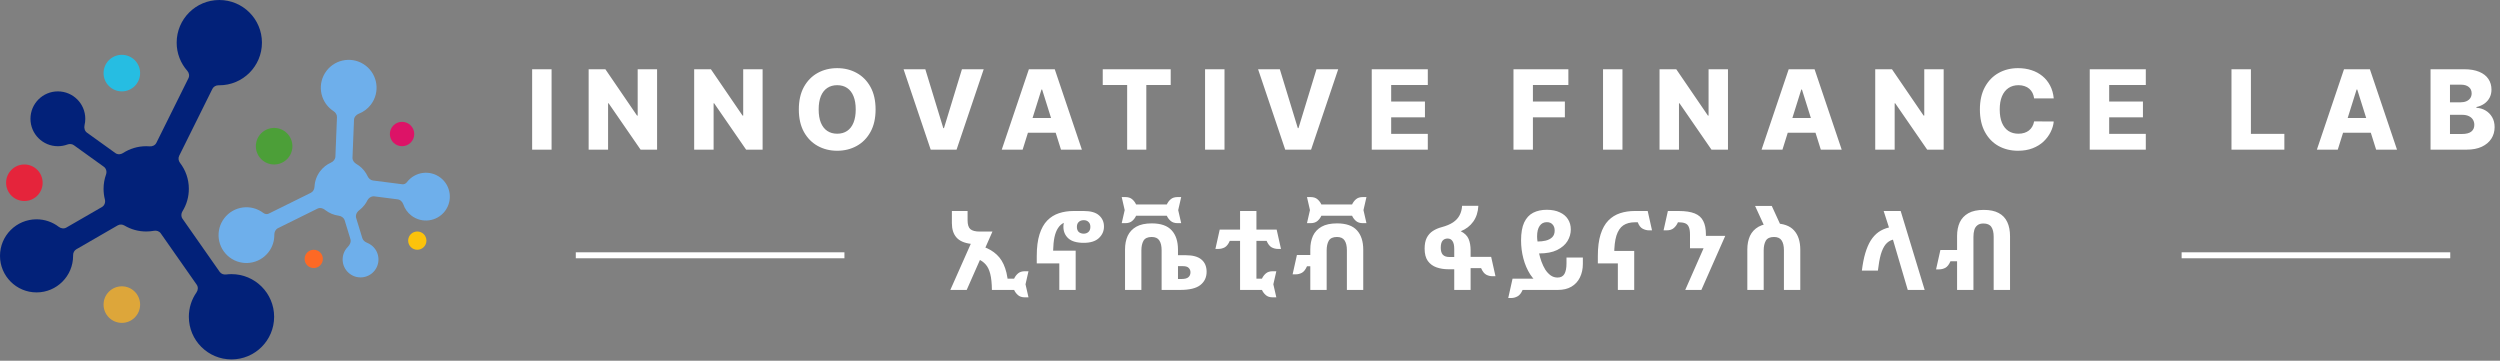 <?xml version="1.0" encoding="UTF-8"?>
<svg xmlns="http://www.w3.org/2000/svg" width="499" height="72" viewBox="0 0 499 72" fill="none">
  <rect x="0" y="0" width="499" height="72" fill="#808080" stroke="none"/>
  <path fill-rule="evenodd" clip-rule="evenodd" d="M52.285 8.512C52.285 13.212 48.474 17.023 43.774 17.023C43.727 17.023 43.679 17.023 43.633 17.022C43.12 17.014 42.627 17.272 42.399 17.732L35.76 31.106C35.534 31.562 35.622 32.105 35.932 32.508C37.037 33.944 37.694 35.742 37.694 37.694C37.694 39.34 37.227 40.876 36.418 42.179C36.137 42.632 36.114 43.213 36.42 43.65L43.848 54.259C44.132 54.663 44.631 54.848 45.12 54.786C45.476 54.74 45.838 54.717 46.206 54.717C50.906 54.717 54.717 58.528 54.717 63.229C54.717 67.93 50.906 71.74 46.206 71.74C41.505 71.74 37.694 67.93 37.694 63.229C37.694 61.419 38.259 59.741 39.222 58.361C39.543 57.901 39.586 57.286 39.264 56.827L32.087 46.577C31.787 46.149 31.25 45.969 30.737 46.064C30.233 46.157 29.713 46.206 29.183 46.206C27.599 46.206 26.117 45.773 24.847 45.02C24.434 44.775 23.92 44.742 23.504 44.981L15.233 49.757C14.81 50.001 14.584 50.475 14.591 50.964C14.591 50.999 14.591 51.034 14.591 51.069C14.591 55.099 11.325 58.365 7.296 58.365C3.266 58.365 0 55.099 0 51.069C0 47.04 3.266 43.774 7.296 43.774C8.966 43.774 10.505 44.335 11.734 45.279C12.169 45.613 12.763 45.7 13.238 45.425L20.349 41.32C20.869 41.019 21.082 40.385 20.934 39.802C20.762 39.128 20.671 38.422 20.671 37.694C20.671 36.693 20.844 35.733 21.161 34.841C21.361 34.279 21.21 33.632 20.725 33.283L14.741 28.982C14.365 28.711 13.871 28.69 13.436 28.849C12.848 29.065 12.214 29.183 11.551 29.183C8.529 29.183 6.08 26.733 6.08 23.711C6.08 20.689 8.529 18.239 11.551 18.239C14.573 18.239 17.023 20.689 17.023 23.711C17.023 24.146 16.972 24.569 16.876 24.975C16.744 25.534 16.898 26.147 17.364 26.482L23.037 30.56C23.484 30.881 24.086 30.854 24.548 30.554C25.881 29.686 27.473 29.183 29.183 29.183C29.419 29.183 29.654 29.192 29.886 29.211C30.43 29.256 30.969 28.997 31.212 28.508L37.617 15.606C37.858 15.121 37.742 14.541 37.384 14.134C36.063 12.635 35.262 10.667 35.262 8.512C35.262 3.811 39.073 0 43.774 0C48.474 0 52.285 3.811 52.285 8.512Z" fill="#022179"></path>
  <path fill-rule="evenodd" clip-rule="evenodd" d="M44.762 43.56C46.624 41.116 50.115 40.643 52.56 42.505V42.505C52.871 42.742 53.288 42.813 53.638 42.64L62.044 38.485C62.5 38.26 62.754 37.773 62.779 37.266C62.83 36.178 63.201 35.095 63.91 34.163C64.495 33.396 65.24 32.823 66.063 32.455C66.55 32.238 66.923 31.793 66.945 31.26L67.26 23.393C67.279 22.9 66.992 22.454 66.577 22.185C66.458 22.108 66.341 22.026 66.227 21.939C63.782 20.076 63.31 16.585 65.172 14.14C67.034 11.696 70.525 11.223 72.97 13.085C75.415 14.947 75.887 18.439 74.025 20.884C73.38 21.73 72.539 22.341 71.614 22.699C71.091 22.902 70.682 23.361 70.659 23.922L70.357 31.463C70.336 31.984 70.658 32.45 71.11 32.71C71.315 32.828 71.515 32.961 71.709 33.108C72.454 33.676 73.016 34.396 73.385 35.191C73.587 35.627 73.971 35.968 74.447 36.029L80.302 36.778C80.66 36.824 81.005 36.646 81.223 36.359V36.359C82.82 34.263 85.812 33.858 87.908 35.455C90.003 37.051 90.408 40.043 88.812 42.139C87.216 44.234 84.223 44.639 82.128 43.043C81.351 42.451 80.806 41.668 80.51 40.809C80.331 40.291 79.916 39.858 79.372 39.789L74.727 39.194C74.13 39.118 73.58 39.497 73.31 40.034C73.158 40.336 72.976 40.628 72.763 40.907C72.444 41.327 72.075 41.689 71.673 41.991C71.195 42.349 70.918 42.951 71.093 43.522L72.32 47.536C72.455 47.979 72.838 48.29 73.27 48.459C73.572 48.577 73.864 48.739 74.135 48.946C75.706 50.143 76.01 52.387 74.813 53.959C73.616 55.531 71.371 55.834 69.8 54.637C68.228 53.44 67.924 51.196 69.121 49.624C69.223 49.491 69.331 49.368 69.446 49.253C69.853 48.848 70.11 48.271 69.942 47.722L68.801 43.989C68.64 43.462 68.143 43.124 67.597 43.051C66.671 42.928 65.762 42.569 64.965 41.962C64.928 41.933 64.891 41.904 64.855 41.875C64.428 41.533 63.845 41.408 63.355 41.65L55.485 45.54C54.999 45.78 54.745 46.313 54.753 46.855C54.77 48.057 54.4 49.273 53.615 50.303C51.753 52.748 48.262 53.221 45.817 51.358C43.372 49.496 42.9 46.005 44.762 43.56Z" fill="#6EAFEB"></path>
  <circle cx="24.319" cy="14.591" r="3.648" fill="#26BDE2"></circle>
  <circle cx="4.864" cy="36.478" r="3.648" fill="#E5243B"></circle>
  <circle cx="54.717" cy="29.183" r="3.648" fill="#4C9F38"></circle>
  <circle cx="24.319" cy="60.797" r="3.648" fill="#DDA63A"></circle>
  <circle cx="80.252" cy="26.751" r="2.432" fill="#DD1367"></circle>
  <circle cx="83.292" cy="48.029" r="1.824" fill="#FCC30B"></circle>
  <circle cx="62.621" cy="51.677" r="1.824" fill="#FD6925"></circle>
  <path d="M110.094 13.821V29.87H106.215V13.821H110.094ZM131.153 13.821V29.87H127.861L121.475 20.608H121.373V29.87H117.494V13.821H120.832L127.148 23.068H127.281V13.821H131.153ZM152.216 13.821V29.87H148.924L142.538 20.608H142.436V29.87H138.557V13.821H141.895L148.211 23.068H148.344V13.821H152.216ZM174.767 21.846C174.767 23.611 174.428 25.108 173.749 26.336C173.07 27.564 172.15 28.496 170.99 29.134C169.836 29.771 168.54 30.09 167.104 30.09C165.662 30.09 164.363 29.768 163.209 29.126C162.054 28.483 161.137 27.551 160.458 26.328C159.784 25.1 159.447 23.606 159.447 21.846C159.447 20.08 159.784 18.583 160.458 17.355C161.137 16.128 162.054 15.195 163.209 14.558C164.363 13.921 165.662 13.602 167.104 13.602C168.54 13.602 169.836 13.921 170.99 14.558C172.15 15.195 173.07 16.128 173.749 17.355C174.428 18.583 174.767 20.08 174.767 21.846ZM170.802 21.846C170.802 20.801 170.653 19.918 170.356 19.197C170.063 18.476 169.64 17.93 169.086 17.559C168.538 17.188 167.877 17.003 167.104 17.003C166.336 17.003 165.675 17.188 165.121 17.559C164.567 17.93 164.141 18.476 163.844 19.197C163.551 19.918 163.405 20.801 163.405 21.846C163.405 22.89 163.551 23.773 163.844 24.494C164.141 25.215 164.567 25.761 165.121 26.132C165.675 26.503 166.336 26.689 167.104 26.689C167.877 26.689 168.538 26.503 169.086 26.132C169.64 25.761 170.063 25.215 170.356 24.494C170.653 23.773 170.802 22.89 170.802 21.846ZM184.693 13.821L188.282 25.576H188.415L192.004 13.821H196.346L190.931 29.87H185.767L180.352 13.821H184.693ZM204.118 29.87H199.949L205.364 13.821H210.528L215.943 29.87H211.774L208.005 17.865H207.88L204.118 29.87ZM203.562 23.554H212.276V26.5H203.562V23.554ZM220.107 16.971V13.821H233.672V16.971H228.805V29.87H224.981V16.971H220.107ZM244.41 13.821V29.87H240.531V13.821H244.41ZM255.454 13.821L259.044 25.576H259.177L262.766 13.821H267.107L261.692 29.87H256.528L251.113 13.821H255.454ZM273.8 29.87V13.821H284.99V16.971H277.679V20.263H284.418V23.421H277.679V26.72H284.99V29.87H273.8ZM302.091 29.87V13.821H313.046V16.971H305.97V20.263H312.349V23.421H305.97V29.87H302.091ZM323.844 13.821V29.87H319.965V13.821H323.844ZM344.903 13.821V29.87H341.611L335.225 20.608H335.123V29.87H331.244V13.821H334.582L340.898 23.068H341.031V13.821H344.903ZM355.778 29.87H351.609L357.024 13.821H362.188L367.603 29.87H363.434L359.665 17.865H359.54L355.778 29.87ZM355.222 23.554H363.936V26.5H355.222V23.554ZM387.955 13.821V29.87H384.664L378.277 20.608H378.175V29.87H374.296V13.821H377.635L383.951 23.068H384.084V13.821H387.955ZM409.927 19.636H406.009C405.957 19.234 405.85 18.87 405.688 18.547C405.526 18.223 405.311 17.946 405.045 17.716C404.779 17.486 404.463 17.311 404.097 17.191C403.736 17.066 403.337 17.003 402.898 17.003C402.119 17.003 401.448 17.194 400.884 17.575C400.325 17.956 399.894 18.507 399.591 19.228C399.293 19.949 399.144 20.822 399.144 21.846C399.144 22.911 399.296 23.805 399.599 24.526C399.907 25.241 400.338 25.782 400.892 26.148C401.451 26.508 402.112 26.689 402.874 26.689C403.303 26.689 403.692 26.634 404.042 26.524C404.397 26.414 404.708 26.255 404.974 26.046C405.246 25.832 405.468 25.573 405.641 25.27C405.818 24.962 405.941 24.614 406.009 24.228L409.927 24.252C409.859 24.962 409.653 25.662 409.308 26.352C408.968 27.041 408.501 27.671 407.905 28.24C407.31 28.804 406.584 29.254 405.727 29.588C404.875 29.922 403.898 30.09 402.796 30.09C401.344 30.09 400.043 29.771 398.893 29.134C397.749 28.491 396.846 27.556 396.182 26.328C395.519 25.1 395.187 23.606 395.187 21.846C395.187 20.08 395.524 18.583 396.198 17.355C396.872 16.128 397.783 15.195 398.933 14.558C400.082 13.921 401.37 13.602 402.796 13.602C403.768 13.602 404.666 13.738 405.492 14.009C406.317 14.276 407.043 14.668 407.67 15.185C408.297 15.697 408.806 16.326 409.198 17.073C409.59 17.82 409.833 18.675 409.927 19.636ZM417.112 29.87V13.821H428.302V16.971H420.991V20.263H427.73V23.421H420.991V26.72H428.302V29.87H417.112ZM445.403 29.87V13.821H449.282V26.72H455.958V29.87H445.403ZM466.618 29.87H462.449L467.864 13.821H473.029L478.443 29.87H474.275L470.505 17.865H470.38L466.618 29.87ZM466.062 23.554H474.776V26.5H466.062V23.554ZM485.136 29.87V13.821H491.829C493.03 13.821 494.036 13.991 494.846 14.331C495.661 14.67 496.272 15.146 496.679 15.757C497.092 16.368 497.299 17.076 497.299 17.881C497.299 18.492 497.171 19.038 496.915 19.518C496.659 19.994 496.306 20.388 495.857 20.702C495.407 21.015 494.888 21.235 494.297 21.36V21.517C494.945 21.548 495.543 21.723 496.092 22.042C496.645 22.36 497.09 22.804 497.424 23.374C497.758 23.938 497.925 24.607 497.925 25.38C497.925 26.242 497.706 27.012 497.267 27.692C496.828 28.366 496.194 28.898 495.363 29.29C494.532 29.677 493.524 29.87 492.338 29.87H485.136ZM489.015 26.743H491.413C492.255 26.743 492.874 26.584 493.271 26.265C493.673 25.947 493.874 25.503 493.874 24.933C493.874 24.52 493.777 24.165 493.584 23.867C493.391 23.564 493.117 23.332 492.761 23.17C492.406 23.003 491.98 22.919 491.484 22.919H489.015V26.743ZM489.015 20.419H491.163C491.586 20.419 491.962 20.349 492.291 20.208C492.62 20.067 492.876 19.863 493.059 19.597C493.247 19.33 493.341 19.009 493.341 18.633C493.341 18.095 493.15 17.672 492.769 17.363C492.388 17.055 491.873 16.901 491.225 16.901H489.015V20.419Z" fill="white"></path>
  <path d="M204.559 59.348C203.985 59.348 203.529 59.201 203.191 58.907C202.853 58.613 202.595 58.267 202.419 57.87H199.771V55.619H202.419C202.595 55.222 202.853 54.876 203.191 54.582C203.529 54.288 203.985 54.141 204.559 54.141H205.287L204.691 56.745L205.287 59.348H204.559ZM189.687 57.87L193.769 48.669C192.46 48.507 191.504 48.08 190.901 47.389C190.297 46.697 189.996 45.749 189.996 44.542V42.115H193.129V43.947C193.129 44.815 193.313 45.41 193.681 45.734C194.063 46.057 194.681 46.219 195.534 46.219H198.094L192.953 57.87H189.687ZM197.984 57.87C197.969 56.546 197.859 55.48 197.653 54.67C197.447 53.861 197.145 53.236 196.748 52.795C196.351 52.339 195.858 51.986 195.27 51.736L196.307 49.264C197.351 49.632 198.234 50.154 198.954 50.831C199.69 51.508 200.249 52.412 200.631 53.545C201.029 54.678 201.242 56.119 201.271 57.87H197.984ZM211.438 57.87V52.574H206.937V51.096C206.937 49.375 207.121 47.933 207.488 46.771C207.856 45.609 208.371 44.69 209.033 44.013C209.695 43.336 210.475 42.851 211.372 42.556C212.269 42.262 213.248 42.115 214.307 42.115H216.315L212.343 44.476C211.872 44.697 211.482 45.05 211.173 45.535C210.864 46.006 210.629 46.617 210.467 47.367C210.32 48.102 210.232 48.992 210.202 50.037H214.704V57.87H211.438ZM216.315 48.47C214.932 48.47 213.909 48.176 213.248 47.587C212.586 46.984 212.255 46.212 212.255 45.27C212.255 44.329 212.586 43.572 213.248 42.998C213.909 42.409 214.932 42.115 216.315 42.115C217.712 42.115 218.734 42.409 219.382 42.998C220.029 43.572 220.353 44.314 220.353 45.226C220.353 46.124 220.014 46.889 219.338 47.521C218.661 48.154 217.653 48.47 216.315 48.47ZM216.315 46.639C216.682 46.639 216.991 46.528 217.241 46.308C217.506 46.072 217.639 45.734 217.639 45.293C217.639 44.851 217.514 44.52 217.263 44.3C217.028 44.064 216.712 43.947 216.315 43.947C215.903 43.947 215.572 44.064 215.322 44.3C215.072 44.52 214.947 44.851 214.947 45.293C214.947 45.734 215.072 46.072 215.322 46.308C215.586 46.528 215.917 46.639 216.315 46.639ZM231.859 57.87V50.941H236.692C238.089 50.941 239.126 51.228 239.803 51.802C240.494 52.376 240.84 53.192 240.84 54.251C240.84 55.355 240.421 56.237 239.582 56.899C238.758 57.546 237.412 57.87 235.544 57.87H231.859ZM235.125 55.685H235.853C236.486 55.685 236.934 55.568 237.199 55.332C237.479 55.097 237.618 54.766 237.618 54.34C237.618 54.001 237.501 53.714 237.265 53.479C237.045 53.243 236.67 53.126 236.14 53.126H235.125V55.685ZM224.556 57.87V49.794C224.556 48.764 224.732 47.86 225.085 47.08C225.453 46.3 226.027 45.69 226.806 45.248C227.586 44.807 228.616 44.587 229.895 44.587C231.705 44.587 233.029 45.05 233.867 45.977C234.706 46.889 235.125 48.176 235.125 49.838V57.87H231.859V49.948C231.859 49.095 231.705 48.441 231.396 47.985C231.102 47.529 230.594 47.301 229.873 47.301C229.079 47.301 228.535 47.551 228.241 48.051C227.961 48.551 227.821 49.191 227.821 49.971V57.87H224.556ZM223.894 44.542L224.489 41.939L223.894 39.335H224.622C225.195 39.335 225.651 39.482 225.99 39.776C226.328 40.07 226.586 40.416 226.762 40.813H232.896C233.073 40.416 233.33 40.07 233.669 39.776C234.007 39.482 234.463 39.335 235.037 39.335H235.765L235.169 41.939L235.765 44.542H235.037C234.463 44.542 234.007 44.395 233.669 44.101C233.33 43.807 233.073 43.461 232.896 43.064H226.762C226.586 43.461 226.328 43.807 225.99 44.101C225.651 44.395 225.195 44.542 224.622 44.542H223.894ZM254.027 59.348C253.453 59.348 252.997 59.201 252.659 58.907C252.32 58.613 252.063 58.267 251.886 57.87H249.238V55.619H251.886C252.063 55.222 252.32 54.876 252.659 54.582C252.997 54.288 253.453 54.141 254.027 54.141H254.755L254.159 56.745L254.755 59.348H254.027ZM247.517 57.87V42.115H250.783V57.87H247.517ZM242.597 49.684L243.457 45.822H254.821L255.682 49.684H255.064C254.637 49.684 254.225 49.581 253.828 49.375C253.431 49.154 253.092 48.72 252.813 48.073H245.465C245.186 48.72 244.847 49.154 244.45 49.375C244.053 49.581 243.641 49.684 243.215 49.684H242.597ZM258.005 54.759L258.865 50.897H263.521V53.148H260.873C260.594 53.795 260.255 54.229 259.858 54.45C259.461 54.656 259.049 54.759 258.622 54.759H258.005ZM261.535 57.87V49.794C261.535 48.764 261.712 47.86 262.065 47.08C262.432 46.3 263.006 45.69 263.786 45.248C264.565 44.807 265.595 44.587 266.875 44.587C268.684 44.587 270.008 45.05 270.847 45.977C271.685 46.889 272.104 48.176 272.104 49.838V57.87H268.839V49.948C268.839 49.095 268.684 48.441 268.375 47.985C268.081 47.529 267.574 47.301 266.853 47.301C266.058 47.301 265.514 47.551 265.22 48.051C264.941 48.551 264.801 49.191 264.801 49.971V57.87H261.535ZM260.873 44.542L261.469 41.939L260.873 39.335H261.601C262.175 39.335 262.631 39.482 262.969 39.776C263.308 40.07 263.565 40.416 263.742 40.813H269.876C270.052 40.416 270.31 40.07 270.648 39.776C270.986 39.482 271.442 39.335 272.016 39.335H272.744L272.149 41.939L272.744 44.542H272.016C271.442 44.542 270.986 44.395 270.648 44.101C270.31 43.807 270.052 43.461 269.876 43.064H263.742C263.565 43.461 263.308 43.807 262.969 44.101C262.631 44.395 262.175 44.542 261.601 44.542H260.873ZM290.267 57.87V53.744H289.076C288.237 53.744 287.458 53.619 286.737 53.369C286.016 53.118 285.435 52.692 284.994 52.089C284.567 51.486 284.354 50.669 284.354 49.639C284.354 48.757 284.494 48.036 284.773 47.477C285.067 46.903 285.472 46.447 285.987 46.109C286.502 45.771 287.097 45.513 287.774 45.337C288.701 45.087 289.451 44.77 290.025 44.388C290.613 43.991 291.047 43.52 291.327 42.976C291.621 42.431 291.79 41.799 291.834 41.078H295.078C295.019 42.314 294.681 43.366 294.063 44.233C293.445 45.101 292.614 45.741 291.569 46.153C292.349 46.55 292.871 47.065 293.136 47.698C293.401 48.33 293.533 49.088 293.533 49.971V51.294H295.673V53.523H293.533V57.87H290.267ZM289.252 51.294H290.267V49.684C290.267 48.977 290.15 48.455 289.914 48.117C289.694 47.779 289.37 47.609 288.943 47.609C288.517 47.609 288.179 47.757 287.928 48.051C287.693 48.345 287.575 48.816 287.575 49.463C287.575 50.081 287.715 50.544 287.995 50.853C288.289 51.147 288.708 51.294 289.252 51.294ZM297.88 55.134C297.453 55.134 297.042 55.031 296.644 54.825C296.247 54.604 295.909 54.17 295.629 53.523H292.981V51.272H297.637L298.498 55.134H297.88ZM310.952 57.87C309.731 57.87 308.657 57.59 307.73 57.031C306.818 56.472 306.053 55.722 305.435 54.781C304.832 53.839 304.376 52.78 304.067 51.603C303.758 50.426 303.604 49.22 303.604 47.985C303.604 46.499 303.81 45.307 304.222 44.41C304.648 43.513 305.244 42.865 306.009 42.468C306.789 42.071 307.693 41.873 308.723 41.873C309.753 41.873 310.621 42.042 311.327 42.38C312.048 42.704 312.592 43.16 312.96 43.748C313.342 44.336 313.533 45.02 313.533 45.8C313.533 46.609 313.313 47.382 312.871 48.117C312.43 48.838 311.739 49.434 310.797 49.904C309.871 50.36 308.672 50.588 307.201 50.588C307.318 51.118 307.48 51.669 307.686 52.243C307.892 52.802 308.142 53.324 308.436 53.81C308.745 54.281 309.098 54.663 309.495 54.957C309.907 55.252 310.371 55.399 310.886 55.399C311.518 55.399 311.974 55.163 312.254 54.693C312.533 54.207 312.673 53.501 312.673 52.574V51.405H315.939V52.663C315.939 53.692 315.74 54.604 315.343 55.399C314.96 56.178 314.394 56.789 313.644 57.23C312.908 57.657 312.011 57.87 310.952 57.87ZM305.193 57.87V55.619H308.238L310.952 57.87H305.193ZM306.892 48.205C307.465 48.205 308.01 48.146 308.525 48.029C309.054 47.896 309.481 47.676 309.804 47.367C310.143 47.043 310.312 46.594 310.312 46.021C310.312 45.506 310.172 45.101 309.893 44.807C309.628 44.498 309.245 44.344 308.745 44.344C308.127 44.344 307.649 44.594 307.311 45.094C306.973 45.58 306.803 46.278 306.803 47.19C306.803 47.352 306.811 47.521 306.825 47.698C306.84 47.874 306.862 48.043 306.892 48.205ZM301.044 59.481L301.905 55.619H306.561V57.87H303.913C303.633 58.517 303.295 58.944 302.898 59.15C302.501 59.37 302.089 59.481 301.662 59.481H301.044ZM318.929 52.574V51.096C318.929 49.375 319.113 47.933 319.481 46.771C319.849 45.609 320.364 44.69 321.026 44.013C321.688 43.336 322.467 42.851 323.365 42.556C324.262 42.262 325.24 42.115 326.299 42.115H328.881L329.742 45.977H329.124C328.712 45.977 328.293 45.866 327.866 45.646C327.454 45.425 327.13 44.998 326.895 44.366H326.343C325.402 44.366 324.622 44.572 324.005 44.984C323.401 45.396 322.945 46.08 322.636 47.036C322.342 47.977 322.195 49.25 322.195 50.853V51.427L318.929 52.574ZM322.923 57.87V52.574H318.929L320.408 50.081H326.189V57.87H322.923ZM336.374 57.87L340.037 49.551H337.323V46.815C337.323 46.153 337.242 45.646 337.08 45.293C336.933 44.94 336.69 44.697 336.352 44.565C336.013 44.432 335.565 44.366 335.006 44.366H334.917C334.726 44.822 334.454 45.204 334.101 45.513C333.748 45.822 333.27 45.977 332.667 45.977H332.049L332.909 42.115H335.05C336.403 42.115 337.477 42.277 338.271 42.601C339.066 42.924 339.632 43.432 339.97 44.123C340.323 44.8 340.5 45.682 340.5 46.771V47.08H344.361L339.595 57.87H336.374ZM352.297 45.425L350.312 41.1H353.643L355.629 45.425H352.297ZM348.767 57.87V49.794C348.767 48.764 348.943 47.86 349.297 47.08C349.664 46.3 350.238 45.69 351.018 45.248C351.797 44.807 352.827 44.587 354.107 44.587C355.916 44.587 357.24 45.05 358.079 45.977C358.917 46.889 359.336 48.176 359.336 49.838V57.87H356.071V49.948C356.071 49.095 355.916 48.441 355.607 47.985C355.313 47.529 354.806 47.301 354.085 47.301C353.29 47.301 352.746 47.551 352.452 48.051C352.172 48.551 352.033 49.191 352.033 49.971V57.87H348.767ZM380.788 57.87L377.831 47.83C377.243 47.992 376.75 48.316 376.353 48.801C375.97 49.286 375.654 49.956 375.404 50.809C375.169 51.662 374.977 52.729 374.83 54.008H371.631C371.793 52.67 372.021 51.508 372.315 50.522C372.609 49.536 372.969 48.698 373.396 48.007C373.837 47.315 374.352 46.756 374.941 46.33C375.544 45.903 376.242 45.594 377.037 45.403L375.978 42.115H379.376L384.164 57.87H380.788ZM386.44 53.766L387.301 49.904H391.957V52.155H389.309C389.029 52.802 388.691 53.236 388.294 53.457C387.897 53.663 387.485 53.766 387.058 53.766H386.44ZM395.973 41.895C397.179 41.895 398.164 42.1 398.929 42.512C399.709 42.924 400.283 43.527 400.65 44.322C401.018 45.101 401.202 46.043 401.202 47.146V57.87H397.936V47.256C397.936 46.403 397.782 45.749 397.473 45.293C397.164 44.837 396.635 44.609 395.884 44.609C395.384 44.609 394.987 44.726 394.693 44.962C394.399 45.182 394.193 45.491 394.075 45.888C393.957 46.286 393.898 46.749 393.898 47.279V57.87H390.633V47.102C390.633 46.072 390.809 45.168 391.162 44.388C391.53 43.608 392.104 42.998 392.883 42.556C393.663 42.115 394.693 41.895 395.973 41.895Z" fill="white"></path>
  <line x1="114.929" y1="50.956" x2="168.548" y2="50.956" stroke="white" stroke-width="1.192"></line>
  <line x1="435.452" y1="50.956" x2="489.07" y2="50.956" stroke="white" stroke-width="1.192"></line>
</svg>

